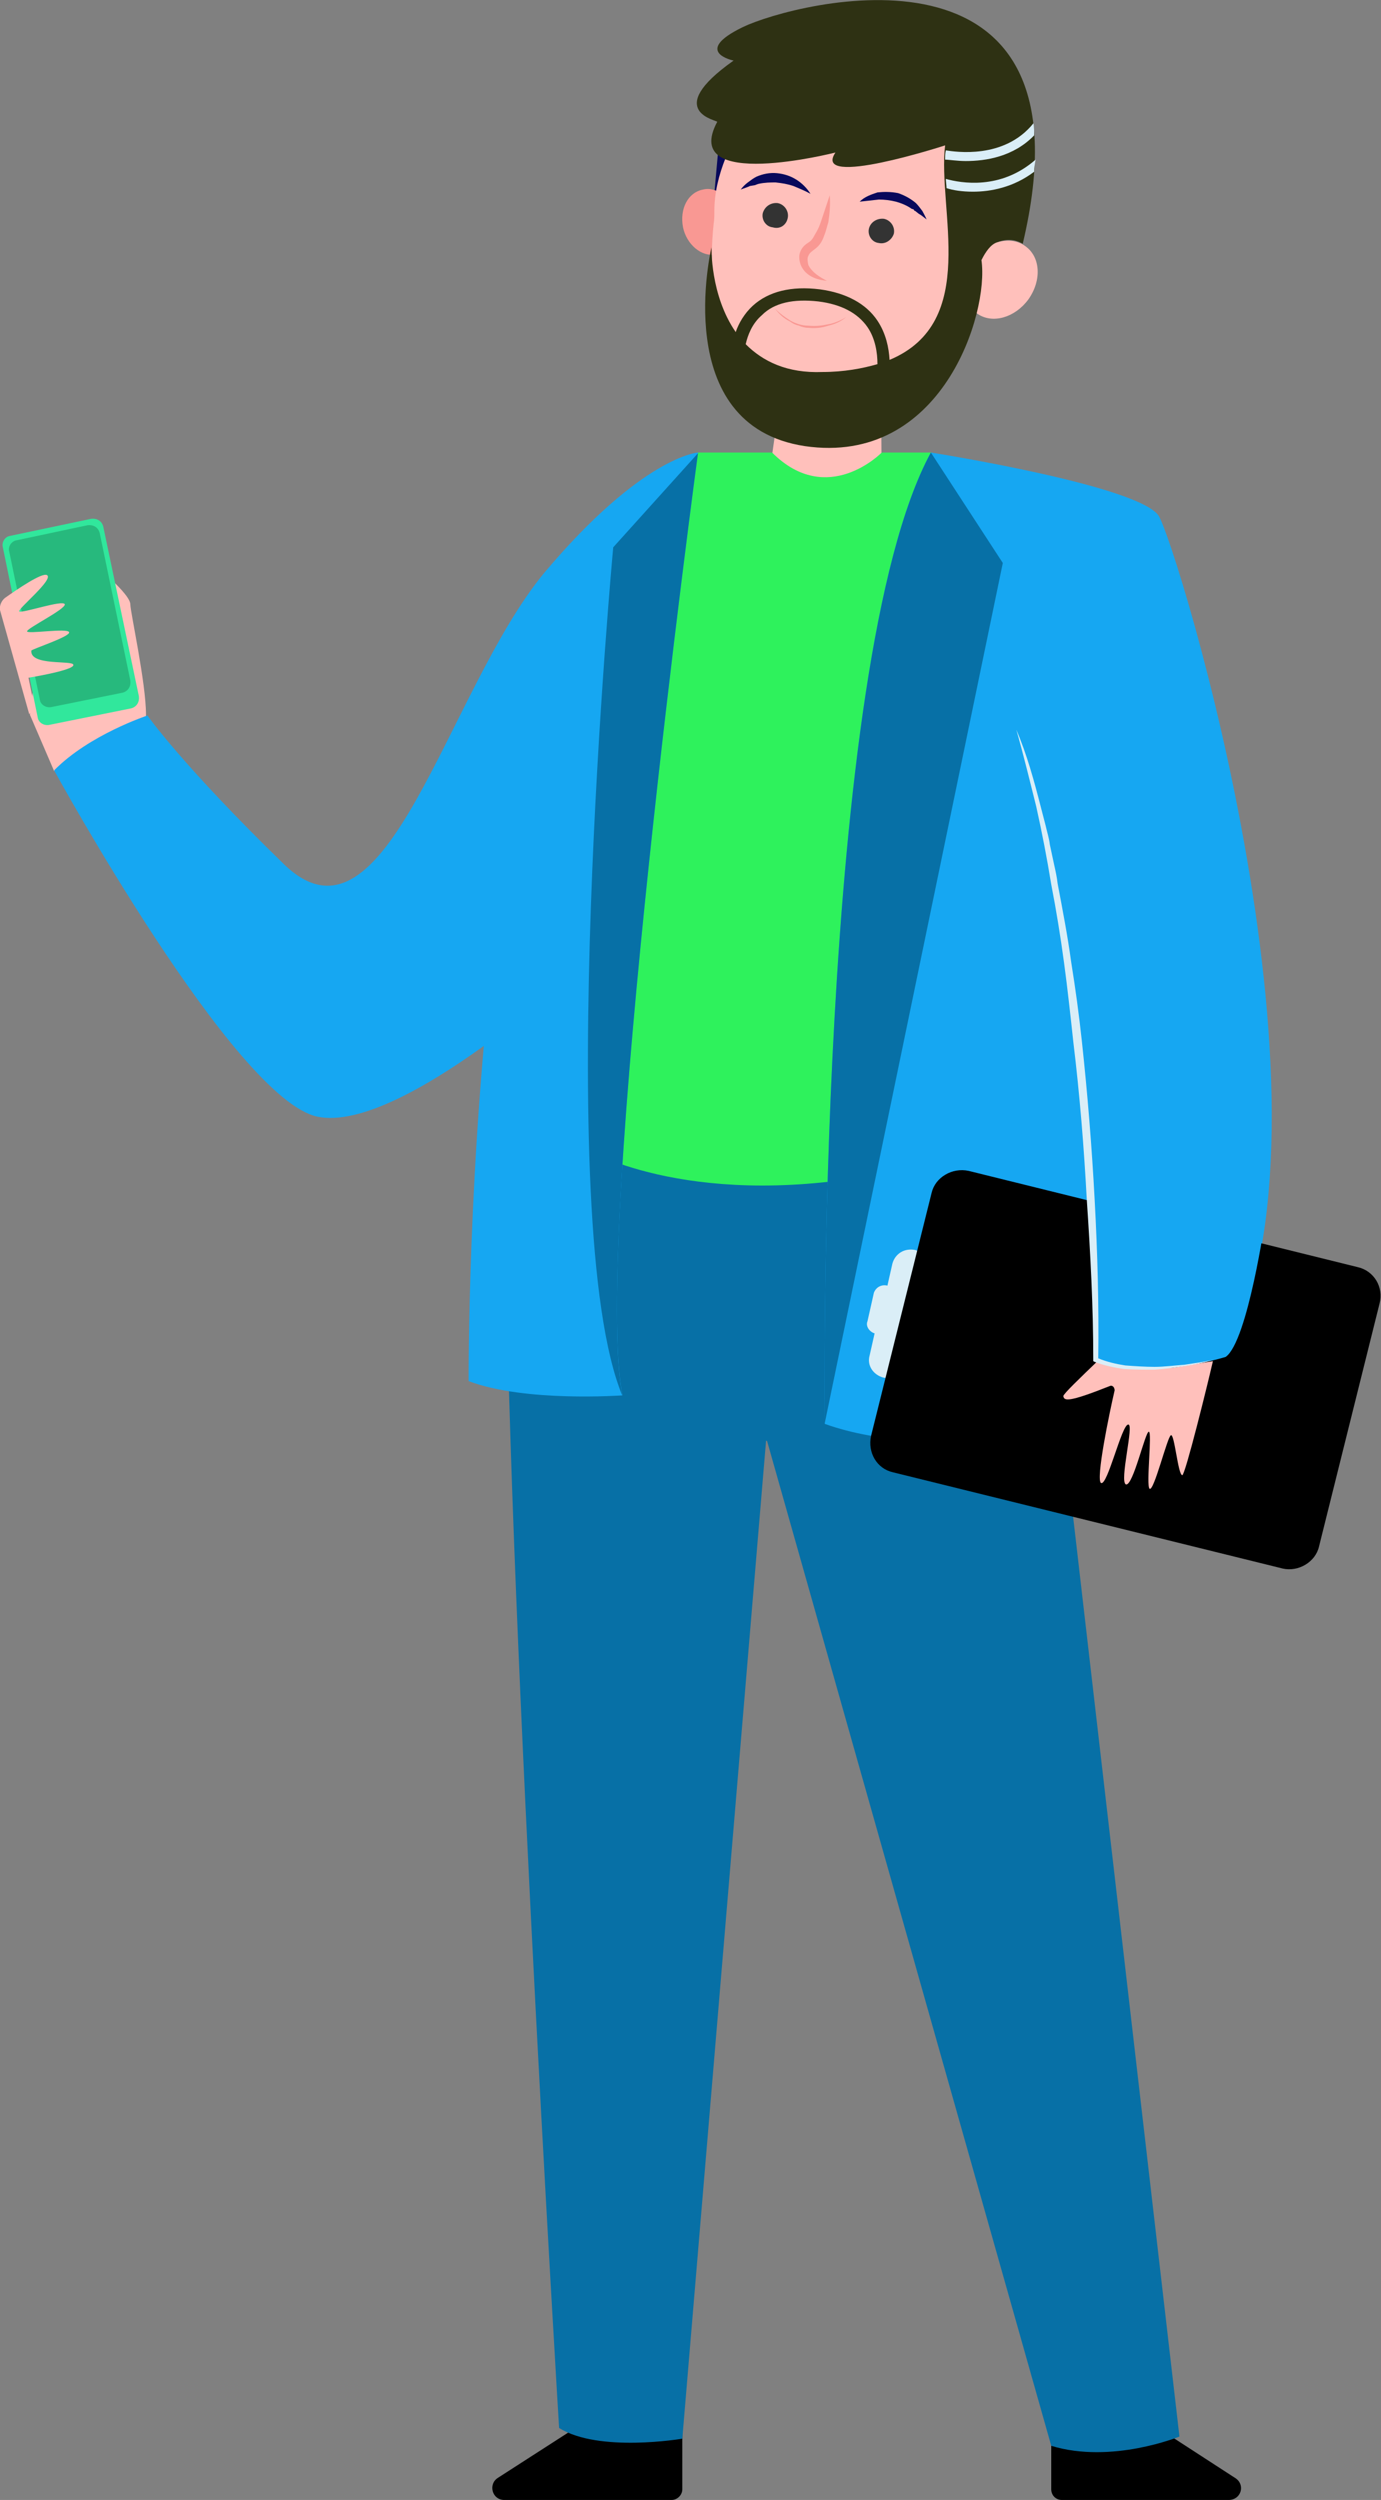 <?xml version="1.0" encoding="UTF-8"?> <!-- Creator: CorelDRAW X7 --> <svg xmlns="http://www.w3.org/2000/svg" xmlns:xlink="http://www.w3.org/1999/xlink" xml:space="preserve" width="1939px" height="3508px" style="shape-rendering:geometricPrecision; text-rendering:geometricPrecision; image-rendering:optimizeQuality; fill-rule:evenodd; clip-rule:evenodd" viewBox="0 0 1939 3508"><rect x="0" y="0" width="1939" height="3508" fill="#808080" stroke="none"/> <defs> <style type="text/css"> <![CDATA[ .fil0 {fill:black} .fil4 {fill:#07085B} .fil2 {fill:#0770A6} .fil9 {fill:#16A7F2} .fil8 {fill:#16A7F2} .fil11 {fill:#2E3113} .fil7 {fill:#2EF25C} .fil12 {fill:#31E79C} .fil6 {fill:#333333} .fil10 {fill:#DAEEF7} .fil5 {fill:#F99893} .fil1 {fill:#FFC0BB} .fil13 {fill:black;fill-opacity:0.2} .fil3 {fill:#FC8D84;fill-opacity:0.6} ]]> </style> </defs> <g id="Слой_x0020_1">  <path class="fil0" d="M958 3393l0 100c0,8 -7,15 -15,15l-235 0c-17,0 -23,-22 -9,-31l129 -83c0,-1 55,37 130,-1z"></path> <path class="fil0" d="M1476 3393l0 100c0,8 6,15 15,15l234 0c18,0 24,-22 9,-31l-128 -83c-1,-1 -55,37 -130,-1z"></path> <path class="fil1" d="M159 816c0,0 24,22 24,32 0,11 22,110 22,155 0,44 -129,79 -129,79l-34 -79c0,0 18,-150 21,-150 2,0 96,-37 96,-37z"></path> <path class="fil2" d="M711 1639c122,150 366,366 366,366l-119 1417c0,0 -117,20 -173,-15 0,0 -82,-1347 -74,-1768z"></path> <path class="fil2" d="M757 1695c1,-22 -47,41 -46,24 19,-353 611,-58 611,-58l145 124 189 1634c0,0 -95,39 -180,13l-399 -1410c0,1 -131,-45 -320,-327z"></path> <polygon class="fil1" points="1237,536 1238,699 1079,674 1105,491 "></polygon> <path class="fil3" d="M1093 576l12 -85 132 61 0 32c-31,7 -91,14 -144,-8z"></path> <polygon class="fil4" points="1009,204 999,316 1017,327 1050,191 "></polygon> <path class="fil5" d="M1033 304c4,25 -8,49 -28,53 -20,4 -41,-14 -46,-38 -5,-26 7,-49 28,-53 20,-5 41,13 46,38z"></path> <path class="fil1" d="M1012 442c-4,-11 -7,-22 -9,-34 -5,-33 -4,-66 -1,-94 1,-6 1,-12 1,-18 0,-25 6,-50 16,-75 35,-80 121,-129 208,-117 118,14 196,124 173,236 14,-4 28,-3 39,5 22,15 24,48 5,75 -19,26 -51,35 -72,20 -3,-2 -6,-4 -8,-8 -29,94 -123,152 -217,132 -46,-10 -85,-37 -110,-73 -1,-3 -3,-5 -5,-8 -9,-13 -16,-26 -20,-41z"></path> <path class="fil6" d="M1220 321c-2,9 4,19 14,20 9,2 18,-4 21,-13 2,-9 -4,-19 -14,-21 -10,-1 -19,5 -21,14z"></path> <path class="fil6" d="M1071 299c-2,9 4,19 14,20 10,3 19,-3 21,-13 2,-9 -4,-19 -14,-21 -9,-1 -18,4 -21,14z"></path> <path class="fil4" d="M1207 283c9,-1 18,-2 27,-3 8,0 16,1 24,3 7,2 15,5 22,10l3 1c0,1 1,2 2,2l5 4c4,2 7,5 11,8 -2,-5 -4,-8 -6,-12 -3,-4 -6,-8 -9,-11 -7,-6 -16,-11 -25,-14 -10,-2 -20,-2 -29,-1 -9,3 -18,6 -25,13z"></path> <path class="fil4" d="M1138 272c-5,-8 -12,-15 -20,-20 -8,-5 -17,-8 -27,-9 -10,-1 -20,1 -29,5 -4,2 -8,5 -12,8 -4,3 -7,6 -10,10 5,-2 9,-3 13,-5l6 -1c1,0 3,-1 3,-1l3 -1c9,-2 17,-2 24,-2 9,1 16,2 25,5 7,3 15,6 24,11z"></path> <path class="fil5" d="M1165 274c1,13 0,25 -2,38 -2,6 -3,12 -6,19 -2,6 -5,12 -11,17 -6,5 -9,6 -11,11 -2,3 -1,9 0,13 5,10 16,17 26,22 -12,-1 -26,-5 -34,-17 -4,-6 -6,-15 -4,-22 3,-9 8,-12 14,-16 4,-3 6,-8 9,-13 3,-5 5,-10 7,-16 4,-12 8,-24 12,-36z"></path> <path class="fil7" d="M980 635l104 0c78,78 154,0 154,0l70 0c0,0 185,965 -81,1014 -267,48 -407,-38 -407,-38l0 -453 160 -523z"></path> <path class="fil8" d="M980 635c0,0 -78,5 -216,169 -137,166 -221,548 -365,409 -143,-139 -192,-209 -192,-209 0,0 -82,27 -131,77 0,0 253,462 370,486 118,24 373,-213 373,-213l161 -719z"></path> <path class="fil9" d="M1307 635c0,0 292,46 320,89 26,43 273,847 94,1180 0,0 -94,31 -180,5l0 89c0,0 -227,56 -383,0 0,0 -13,-1065 149,-1363z"></path> <path class="fil8" d="M980 635c0,0 -149,1102 -106,1323 0,0 -137,10 -216,-20 0,0 -7,-1233 322,-1303z"></path> <path class="fil2" d="M1307 635l101 155 -250 1207c0,1 -13,-1064 149,-1362z"></path> <path class="fil2" d="M861 768l119 -132c0,0 -149,1102 -106,1323 -101,-243 -13,-1191 -13,-1191z"></path> <path class="fil10" d="M1246 1804l7 -31c4,-14 17,-22 32,-19 13,4 22,17 19,31l-33 129c-4,14 -17,22 -31,19 -14,-4 -23,-17 -19,-31l7 -31c-7,-2 -13,-10 -10,-17l9 -40c3,-8 11,-12 19,-10z"></path> <path class="fil0" d="M1254 2066l547 135c22,5 46,-9 51,-31l85 -341c6,-23 -8,-46 -31,-51l-546 -135c-23,-5 -47,9 -52,31l-85 341c-5,23 8,46 31,51z"></path> <path class="fil1" d="M1542 1909l39 10c0,0 32,2 33,2 0,0 34,-2 34,-2l55 -9c-8,35 -39,160 -43,160 -6,0 -11,-59 -16,-56 -5,2 -24,80 -30,75 -5,-5 4,-80 -1,-80 -5,0 -22,76 -32,74 -10,-3 12,-86 3,-84 -9,0 -29,86 -38,82 -8,-4 12,-100 19,-130 0,-4 -3,-8 -7,-6 -58,23 -64,21 -65,14 0,-3 23,-25 49,-50z"></path> <path class="fil9" d="M1777 1708c0,0 -25,174 -56,196 0,0 -96,31 -183,6l0 -86 -3 -186 134 0 108 70z"></path> <path class="fil10" d="M1461 1131l7 27c2,9 5,18 6,27l3 14 3 14c2,9 4,18 5,27 7,37 14,73 19,110 6,37 11,74 15,111 8,74 14,148 18,223 4,74 6,148 5,222 12,5 25,8 38,10 13,1 28,2 41,2 14,0 28,-2 42,-3 13,-2 28,-4 41,-7 -13,4 -27,7 -41,9 -14,2 -28,4 -42,5 -15,0 -28,0 -43,-1 -14,-2 -28,-5 -41,-10l-2 -1 0 -2c0,-75 -4,-149 -9,-223 -4,-75 -10,-149 -19,-223 -4,-37 -8,-74 -13,-111 -5,-37 -11,-74 -18,-110 -6,-37 -13,-73 -21,-109 -9,-36 -18,-73 -28,-108 15,35 25,72 34,107z"></path> <path class="fil11" d="M1030 85c0,0 -59,-12 13,-47 73,-35 500,-146 393,304 -1,0 -1,-1 -2,-1 -4,-2 -16,-8 -34,-1 -9,3 -16,13 -22,25 11,75 -56,289 -248,261 -191,-29 -131,-279 -131,-279 0,0 -2,67 34,119 4,-12 12,-26 24,-37 22,-20 54,-28 94,-23 37,5 65,20 81,44 12,18 16,38 17,55 127,-53 67,-211 78,-301 0,0 0,0 0,0 0,0 -188,61 -154,10 0,0 -219,56 -166,-43 2,-2 -79,-14 23,-86zm188 374c-14,-20 -37,-32 -69,-36 -35,-4 -62,2 -79,19 -14,12 -20,28 -23,41 24,24 58,41 108,39 30,0 56,-5 77,-11 0,-16 -3,-36 -14,-52z"></path> <path class="fil5" d="M1188 445c-8,5 -18,9 -25,10 -9,2 -18,3 -28,2 -9,0 -18,-3 -25,-7 -8,-5 -15,-10 -22,-17 7,9 13,14 21,18 4,3 8,5 13,6 4,2 9,3 13,3 10,1 19,0 28,-3 9,-2 18,-6 25,-12z"></path> <path class="fil12" d="M70 1017l114 -23c8,-2 12,-9 11,-17l-50 -238c-2,-8 -9,-12 -17,-11l-114 24c-7,1 -12,9 -10,16l49 239c1,7 9,12 17,10z"></path> <path class="fil13" d="M73 992l99 -20c8,-2 12,-9 11,-17l-43 -207c-2,-8 -9,-12 -17,-11l-99 21c-8,1 -13,9 -11,16l43 208c1,7 9,12 17,10z"></path> <path class="fil1" d="M7 839c17,-12 52,-36 59,-32 10,6 -42,48 -39,51 4,3 62,-17 64,-10 1,7 -54,34 -53,38 1,4 56,-5 59,1 3,6 -53,24 -53,26 -2,22 59,13 59,20 1,6 -39,14 -63,18l9 44 -8 7 -41 -146c-1,-6 2,-13 7,-17z"></path> <path class="fil10" d="M1452 241c-29,22 -61,28 -86,28 -15,0 -28,-2 -37,-5 0,-4 -1,-9 -1,-13 21,6 77,16 126,-27 -1,6 -2,11 -2,17z"></path> <path class="fil10" d="M1327 224c0,-5 0,-9 1,-13 13,2 82,13 123,-38 1,5 1,11 1,17 -29,30 -68,36 -96,36 -12,0 -24,-2 -29,-2z"></path> </g> </svg> 